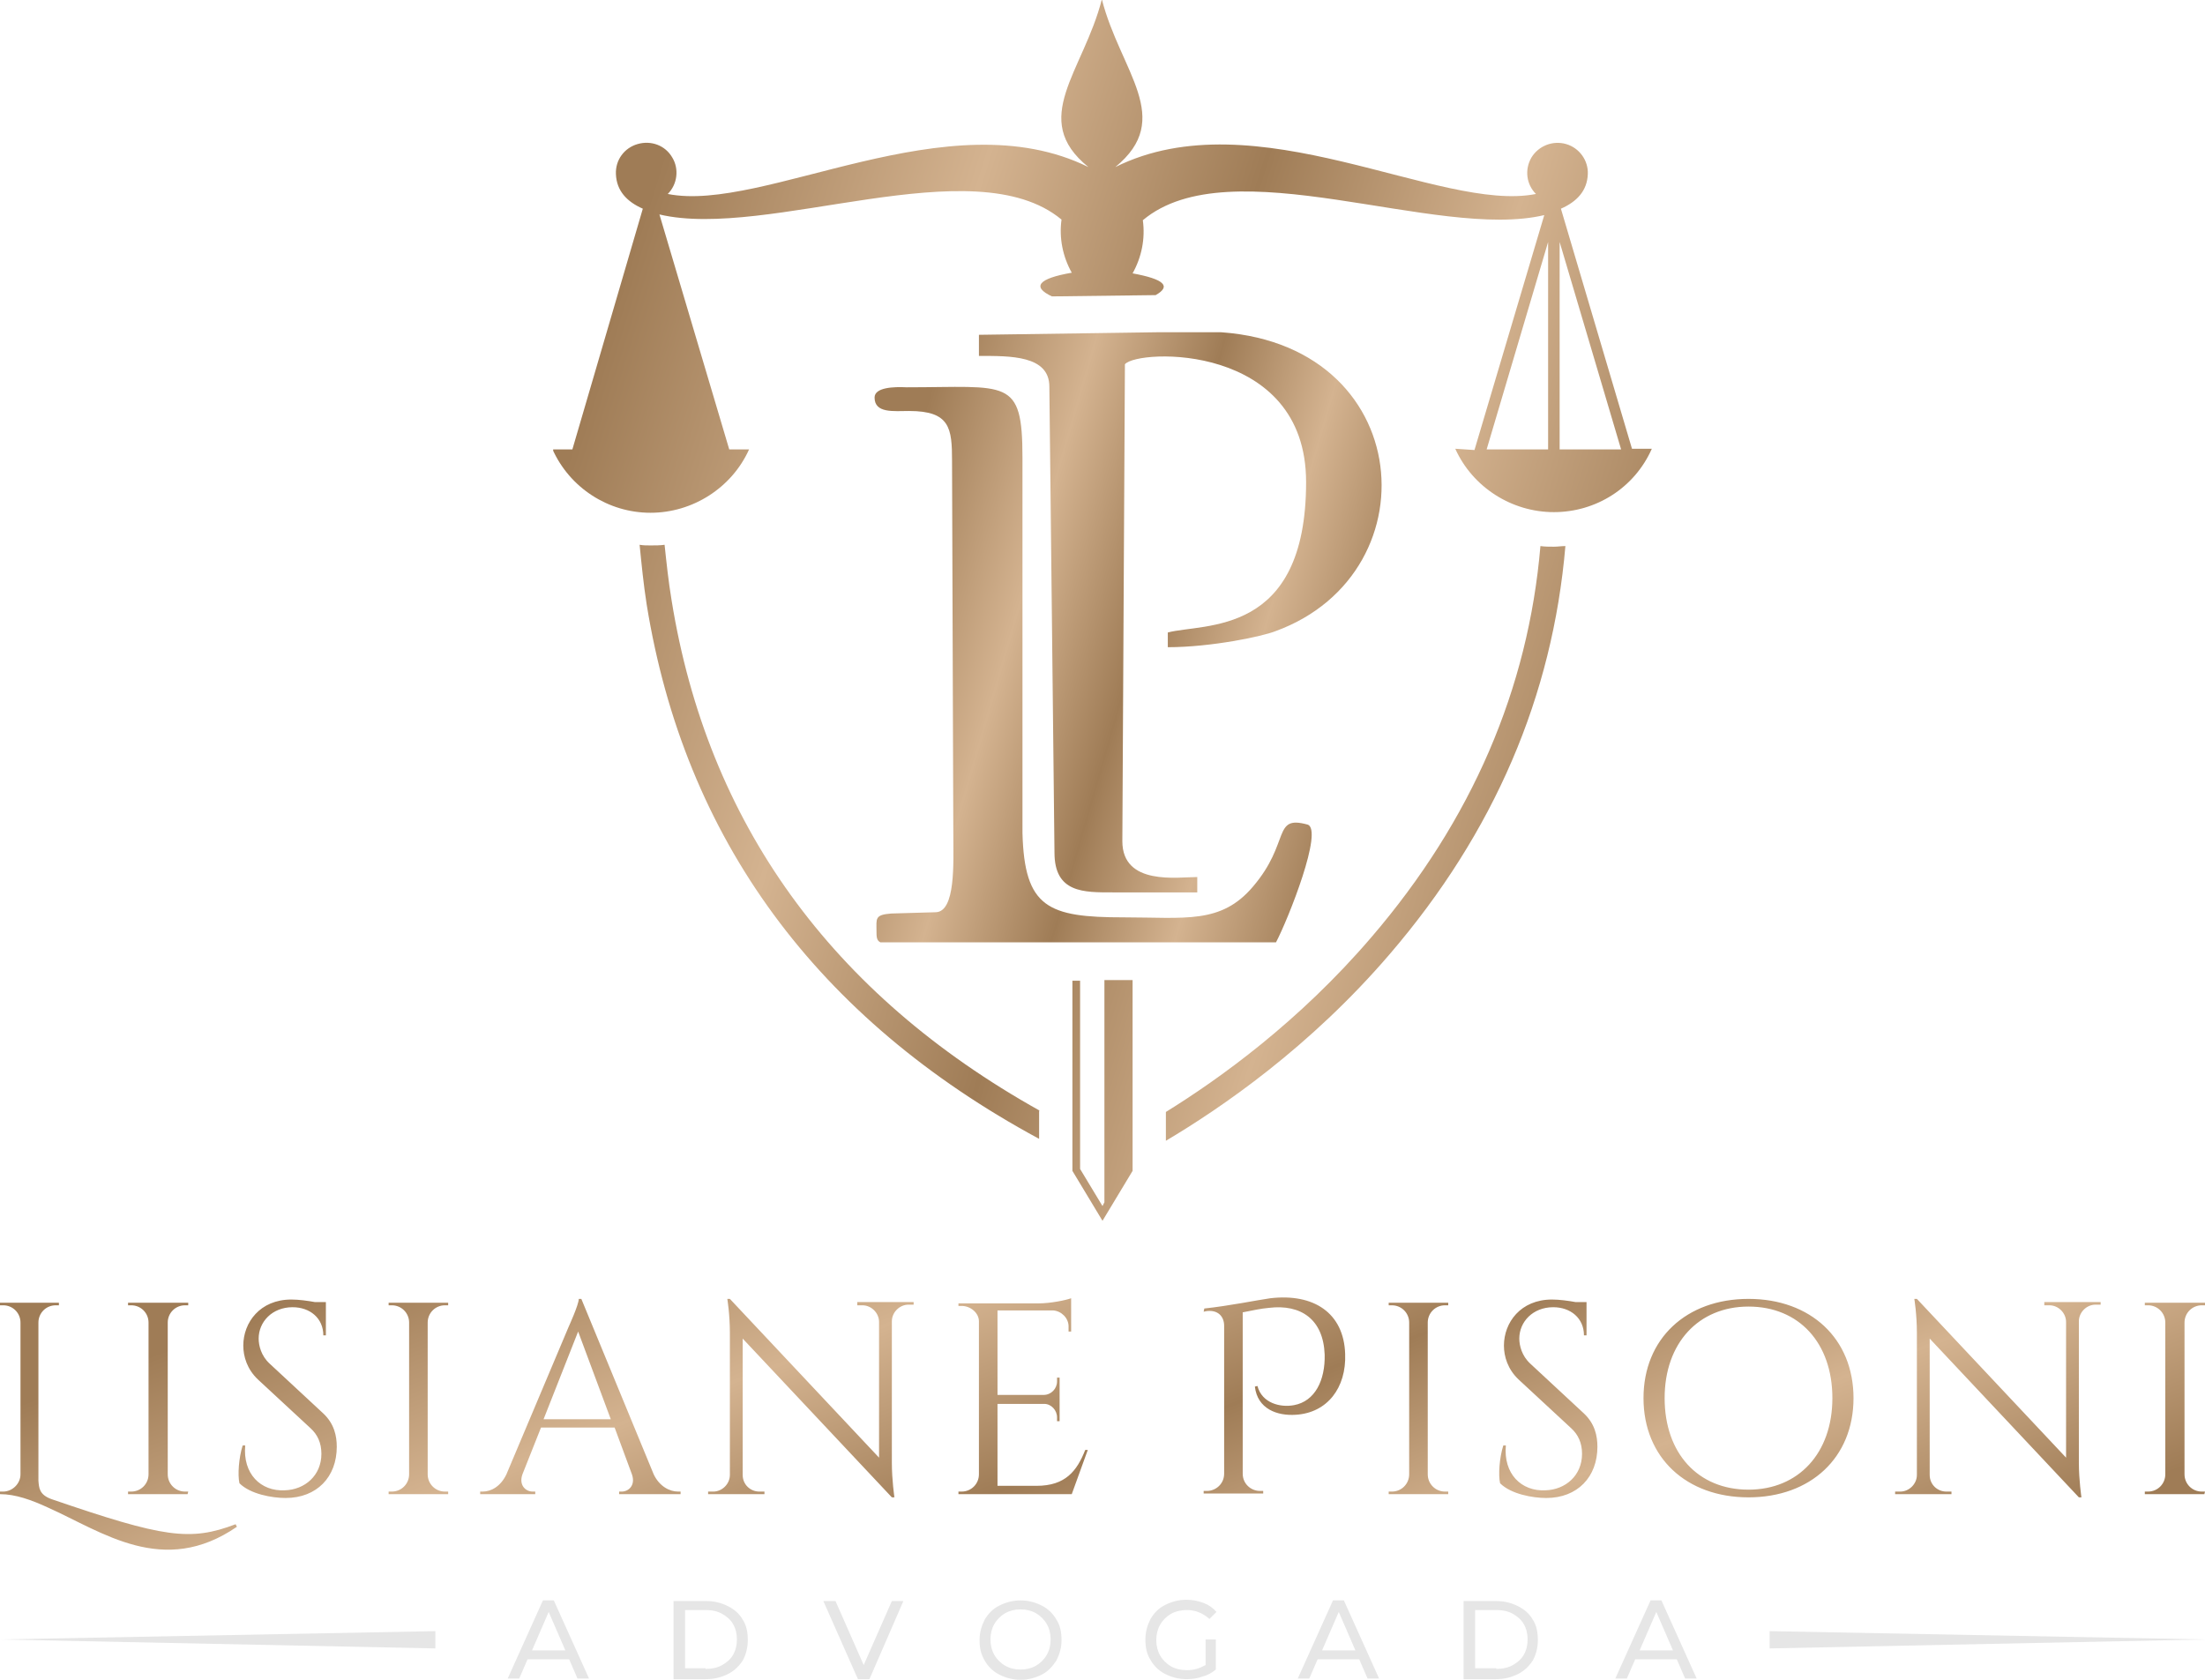 <svg xmlns="http://www.w3.org/2000/svg" xmlns:xlink="http://www.w3.org/1999/xlink" id="Camada_1" x="0px" y="0px" viewBox="0 0 344.4 262.4" style="enable-background:new 0 0 344.4 262.4;" xml:space="preserve"><style type="text/css">	.st0{clip-path:url(#SVGID_2_);fill:url(#SVGID_3_);}	.st1{fill:#E6E6E6;}	.st2{clip-path:url(#SVGID_5_);fill:url(#SVGID_6_);}	.st3{clip-path:url(#SVGID_8_);fill:url(#SVGID_9_);}</style><g>	<defs>		<path id="SVGID_1_" d="M344.4,233h-0.5c-1.5,0-2.7-1.2-2.7-2.7v-23.7c0-1.5,1.2-2.7,2.7-2.7h0.5l0-0.4H335l0,0.4h0.5   c1.5,0,2.7,1.2,2.7,2.7v23.7c0,1.5-1.2,2.7-2.7,2.7H335l0,0.4h9.3L344.4,233z M319.3,203.5l0,0.4h0.8c1.4,0,2.6,1.2,2.6,2.6v21.2   l-23.3-24.8H299c0,0,0.4,2.4,0.4,5.3v22.2c0,1.4-1.2,2.6-2.6,2.6H296l0,0.4h8.8l0-0.4H304c-1.4,0-2.6-1.1-2.6-2.6v-21.3l23.3,24.8   h0.4c0,0-0.4-2.7-0.4-5.4v-22.1c0-1.4,1.2-2.6,2.6-2.6h0.8l0-0.4H319.3z M273.1,232.7c-7.9,0-13.1-5.7-13.1-14.3   c0-8.6,5.3-14.3,13.1-14.3c7.9,0,13.1,5.7,13.1,14.3C286.2,227,280.9,232.7,273.1,232.7z M273.1,202.9c-9.7,0-16.4,6.2-16.4,15.5   c0,9.3,6.7,15.5,16.4,15.5c9.7,0,16.4-6.2,16.4-15.5C289.5,209.1,282.8,202.9,273.1,202.9z M239,213c-1.3-1.2-1.7-2.8-1.7-3.9   c0-2.6,2.1-4.9,5.3-4.9c2.7,0,4.8,1.7,4.8,4.4h0.4v-5.2h-1.7c-1.1-0.2-2.5-0.4-3.7-0.4c-4.9,0-7.5,3.6-7.5,7.2   c0,1.7,0.6,3.7,2.3,5.3l8.2,7.6c1.1,1,1.7,2.3,1.7,4c0,3.4-2.6,5.6-5.7,5.7c-3.8,0.2-6.6-2.6-6.2-7h-0.4c-0.6,1.9-0.8,4.6-0.5,5.9   c1.7,1.7,5.1,2.3,7.2,2.3c4.9,0,8-3.3,8-8c0-1.7-0.4-3.6-2.1-5.2L239,213z M226.2,233h-0.5c-1.5,0-2.7-1.2-2.7-2.7v-23.7   c0-1.5,1.2-2.7,2.7-2.7h0.5l0-0.4h-9.3l0,0.4h0.5c1.5,0,2.7,1.2,2.7,2.7v23.7c0,1.5-1.2,2.7-2.7,2.7h-0.5l0,0.4h9.3L226.2,233z    M188,204.9l0.5-0.1c1.8-0.2,2.7,0.9,2.7,2.3v23.1c0,1.6-1.3,2.7-2.7,2.7h-0.5l0,0.4h9.3l0-0.4h-0.5c-1.4,0-2.7-1.1-2.7-2.7V205   c1.5-0.3,2.9-0.6,4.1-0.7c5-0.6,8.5,1.8,8.7,7.3c0.1,4-1.5,7.3-4.8,7.9c-2.1,0.4-5-0.3-5.7-3l-0.4,0.1c0.4,3.5,3.5,4.6,6.4,4.4   c4.9-0.3,7.9-4.2,7.7-9.5c-0.2-6.4-4.9-9.5-11.7-8.7c-2.1,0.3-6.5,1.2-10.3,1.6L188,204.9z M169.5,226.5c-1.3,3.3-3.1,5.6-7.6,5.6   h-6.1v-12.8h7.3c1.1,0,2,1,2,2.1v0.6h0.4v-6.8h-0.4v0.6c0,1.1-0.9,2.1-2.1,2.1h-7.2v-13.2h8.7c1.3,0.1,2.4,1.2,2.4,2.5v0.8h0.4   v-3.4V204v-1.2c-0.8,0.3-3.2,0.8-5.1,0.8h-12.5v0.4h0.5c1.4,0,2.7,1.1,2.7,2.4v23.9c0,1.5-1.2,2.7-2.7,2.7h-0.5l0,0.4h17.7   l2.5-6.9H169.5z M133.9,203.5l0,0.4h0.8c1.4,0,2.6,1.2,2.6,2.6v21.2l-23.3-24.8h-0.4c0,0,0.4,2.4,0.4,5.3v22.2   c0,1.4-1.2,2.6-2.6,2.6h-0.8l0,0.4h8.8l0-0.4h-0.8c-1.4,0-2.6-1.1-2.6-2.6v-21.3l23.3,24.8h0.4c0,0-0.4-2.7-0.4-5.4v-22.1   c0-1.4,1.2-2.6,2.6-2.6h0.8l0-0.4H133.9z M84.9,221.7l5.4-13.7l5.1,13.7H84.9z M90.8,202.9h-0.4c0,0.9-1.6,4.4-1.6,4.4l-9.7,23   c-0.9,1.9-2.4,2.7-3.7,2.7H75v0.4h8.6V233h-0.4c-1.1,0-2.2-1-1.6-2.7l2.9-7.3h11.5l2.7,7.3c0.6,1.7-0.5,2.7-1.6,2.7h-0.4v0.4h9.6   V233h-0.4c-1.3,0-2.9-0.8-3.8-2.7L90.8,202.9z M70,233h-0.5c-1.5,0-2.7-1.2-2.7-2.7v-23.7c0-1.5,1.2-2.7,2.7-2.7H70l0-0.4h-9.3   l0,0.4h0.5c1.5,0,2.7,1.2,2.7,2.7v23.7c0,1.5-1.2,2.7-2.7,2.7h-0.5l0,0.4H70L70,233z M42.1,213c-1.3-1.2-1.7-2.8-1.7-3.9   c0-2.6,2.1-4.9,5.3-4.9c2.7,0,4.8,1.7,4.8,4.4h0.4v-5.2h-1.7c-1.1-0.2-2.5-0.4-3.7-0.4c-4.9,0-7.5,3.6-7.5,7.2   c0,1.7,0.6,3.7,2.3,5.3l8.2,7.6c1.1,1,1.7,2.3,1.7,4c0,3.4-2.6,5.6-5.7,5.7c-3.8,0.2-6.6-2.6-6.2-7h-0.4c-0.6,1.9-0.8,4.6-0.5,5.9   c1.7,1.7,5.1,2.3,7.2,2.3c4.9,0,8-3.3,8-8c0-1.7-0.4-3.6-2.1-5.2L42.1,213z M29.4,233h-0.5c-1.5,0-2.7-1.2-2.7-2.7v-23.7   c0-1.5,1.2-2.7,2.7-2.7h0.5l0-0.4H20l0,0.4h0.5c1.5,0,2.7,1.2,2.7,2.7v23.7c0,1.5-1.2,2.7-2.7,2.7H20l0,0.4h9.3L29.4,233z    M36.8,238.1c-7.1,2.7-11.2,2.1-28.7-3.9c-2-0.7-2-1.8-2.1-2.9v-24.7c0-1.5,1.2-2.7,2.7-2.7h0.5l0-0.4H0l0,0.4h0.5   c1.5,0,2.7,1.2,2.7,2.7v23.7c0,1.5-1.3,2.7-2.7,2.7H0l0,0.4c2.4,0,4.9,0.9,7.5,2.1c8.5,3.8,18,10.9,29.5,3L36.8,238.1z"></path>	</defs>	<clipPath id="SVGID_2_">		<use xlink:href="#SVGID_1_" style="overflow:visible;"></use>	</clipPath>	<linearGradient id="SVGID_3_" gradientUnits="userSpaceOnUse" x1="150.143" y1="164.807" x2="194.233" y2="283.657">		<stop offset="0" style="stop-color:#9F7C56"></stop>		<stop offset="0.28" style="stop-color:#D4B390"></stop>		<stop offset="0.52" style="stop-color:#9F7C56"></stop>		<stop offset="0.75" style="stop-color:#D4B390"></stop>		<stop offset="1" style="stop-color:#9F7C56"></stop>	</linearGradient>	<rect y="202.1" class="st0" width="344.4" height="44.3"></rect></g><path class="st1" d="M261.3,257.8l-2.6-6l-2.6,6H261.3z M261.9,259.2h-6.5l-1.3,3h-1.8l5.5-12.2h1.7l5.5,12.2h-1.8L261.9,259.2z  M233.7,260.7c1,0,1.9-0.2,2.6-0.6c0.7-0.4,1.3-0.9,1.7-1.6c0.4-0.7,0.6-1.5,0.6-2.4c0-0.9-0.2-1.7-0.6-2.4c-0.4-0.7-1-1.2-1.7-1.6 c-0.7-0.4-1.6-0.6-2.6-0.6h-3.3v9.1H233.7z M228.6,250.1h5.1c1.3,0,2.4,0.3,3.4,0.8c1,0.5,1.8,1.2,2.3,2.1c0.6,0.9,0.8,2,0.8,3.2 c0,1.2-0.3,2.3-0.8,3.2c-0.6,0.9-1.3,1.6-2.3,2.1c-1,0.5-2.1,0.8-3.4,0.8h-5.1V250.1z M211.7,257.8l-2.6-6l-2.6,6H211.7z  M212.3,259.2h-6.5l-1.3,3h-1.8l5.5-12.2h1.7l5.5,12.2h-1.8L212.3,259.2z M188.2,256.1h1.7v4.7c-0.6,0.5-1.3,0.9-2.1,1.1 c-0.8,0.3-1.6,0.4-2.5,0.4c-1.2,0-2.3-0.3-3.3-0.8c-1-0.5-1.8-1.3-2.3-2.2c-0.6-0.9-0.8-2-0.8-3.2c0-1.2,0.3-2.2,0.8-3.2 c0.6-1,1.3-1.7,2.3-2.2c1-0.5,2.1-0.8,3.3-0.8c1,0,1.9,0.2,2.7,0.5c0.8,0.3,1.5,0.8,2,1.4l-1.1,1.1c-1-0.9-2.2-1.4-3.5-1.4 c-0.9,0-1.8,0.2-2.5,0.6c-0.7,0.4-1.3,1-1.7,1.7c-0.4,0.7-0.6,1.5-0.6,2.4c0,0.9,0.2,1.7,0.6,2.4c0.4,0.7,1,1.3,1.7,1.7 c0.7,0.4,1.6,0.6,2.5,0.6c1.1,0,2-0.3,2.9-0.8V256.1z M159.4,260.8c0.9,0,1.7-0.2,2.4-0.6c0.7-0.4,1.3-1,1.7-1.7 c0.4-0.7,0.6-1.5,0.6-2.4c0-0.9-0.2-1.7-0.6-2.4c-0.4-0.7-1-1.3-1.7-1.7c-0.7-0.4-1.5-0.6-2.4-0.6c-0.9,0-1.7,0.2-2.4,0.6 c-0.7,0.4-1.3,1-1.7,1.7s-0.6,1.5-0.6,2.4c0,0.9,0.2,1.7,0.6,2.4c0.4,0.7,1,1.3,1.7,1.7C157.7,260.6,158.5,260.8,159.4,260.8z  M159.4,262.4c-1.2,0-2.3-0.3-3.3-0.8c-1-0.5-1.8-1.3-2.3-2.2c-0.6-1-0.8-2-0.8-3.2c0-1.2,0.3-2.2,0.8-3.2c0.6-1,1.3-1.7,2.3-2.2 c1-0.5,2.1-0.8,3.3-0.8c1.2,0,2.3,0.3,3.3,0.8c1,0.5,1.8,1.3,2.3,2.2c0.6,0.9,0.8,2,0.8,3.2c0,1.2-0.3,2.2-0.8,3.2 c-0.6,0.9-1.3,1.7-2.3,2.2C161.7,262.1,160.6,262.4,159.4,262.4z M141.1,250.1l-5.3,12.2H134l-5.4-12.2h1.9l4.4,10l4.4-10H141.1z  M110.2,260.7c1,0,1.9-0.2,2.6-0.6c0.7-0.4,1.3-0.9,1.7-1.6c0.4-0.7,0.6-1.5,0.6-2.4c0-0.9-0.2-1.7-0.6-2.4c-0.4-0.7-1-1.2-1.7-1.6 c-0.7-0.4-1.6-0.6-2.6-0.6H107v9.1H110.2z M105.2,250.1h5.1c1.3,0,2.4,0.3,3.4,0.8c1,0.5,1.8,1.2,2.3,2.1c0.6,0.9,0.8,2,0.8,3.2 c0,1.2-0.3,2.3-0.8,3.2c-0.6,0.9-1.3,1.6-2.3,2.1c-1,0.5-2.1,0.8-3.4,0.8h-5.1V250.1z M88.3,257.8l-2.6-6l-2.6,6H88.3z M88.9,259.2 h-6.5l-1.3,3h-1.8l5.5-12.2h1.7l5.5,12.2h-1.8L88.9,259.2z"></path><polygon class="st1" points="276.4,254.8 344.4,256.1 276.4,257.5 "></polygon><polygon class="st1" points="68,254.8 0,256.1 68,257.5 "></polygon><g>	<defs>		<path id="SVGID_4_" d="M241.8,37.8v32.4l-9.6,0L241.8,37.8z M253.2,70.2l-9.6,0V37.8L253.2,70.2z M102.6,37.8v32.4l9.6,0   L102.6,37.8z M91.2,70.2l9.6,0V37.8L91.2,70.2z M167.5,153.1v29.8l4.7,7.8l4.7-7.8v-29.8h-4.4v34.7l-0.3,0.6l-3.5-5.8v-29.4H167.5   z M162.4,173.5c-32.6-18.2-51.9-45-57.5-79.7c-0.5-3-0.8-5.9-1.1-8.7c-0.7,0.1-1.4,0.1-2.2,0.1c-0.6,0-1.1,0-1.7-0.1   c0.3,3,0.6,6.1,1.1,9.3c5.9,36.6,26.5,64.7,61.3,83.5V173.5z M214.2,146.4c-11.3,13.2-23.7,22.1-32.1,27.3v4.5   c8.6-5.1,22.5-14.6,35-29.2c16.3-19,25.4-40.3,27.4-63.7c-0.6,0-1.2,0.1-1.8,0.1c-0.7,0-1.4,0-2.1-0.1   C238.7,107.6,229.9,128.1,214.2,146.4z M227.3,70.1c2.7,6,8.8,9.9,15.4,9.9c6.6,0,12.6-3.8,15.3-9.9l-3.1,0l-11.1-37.5   c2.5-1.1,4.1-2.8,4.2-5.4c0.1-2.1-1.3-4.1-3.4-4.7c-2.1-0.6-4.3,0.3-5.4,2.1c-1.1,1.9-0.8,4.2,0.7,5.7c-15,3-43.8-15.1-65.7-4.2   c9.3-7.6,0.8-14.9-2.1-26.2c-2.9,11.3-11.4,18.7-2.1,26.2c-21.9-10.8-50.7,7.2-65.7,4.2c1.5-1.5,1.8-3.9,0.7-5.7   c-1.1-1.9-3.3-2.7-5.4-2.1c-2.1,0.6-3.5,2.5-3.4,4.7c0.1,2.6,1.7,4.3,4.2,5.4L89.4,70.2l-3.1,0c2.7,6,8.7,9.9,15.3,9.9   c6.6,0,12.7-3.9,15.4-9.9l-3.1,0l-10.9-36.7c16.9,4,49.1-10.6,62.8,0.8c-0.4,2.9,0.2,5.8,1.6,8.3c-5.2,0.9-6.3,2.2-3.1,3.7   l16.2-0.2c2.5-1.4,1.3-2.5-3.6-3.4c1.4-2.5,2-5.4,1.6-8.3c13.7-11.5,45.9,3.2,62.7-0.8l-10.9,36.7L227.3,70.1z"></path>	</defs>	<clipPath id="SVGID_5_">		<use xlink:href="#SVGID_4_" style="overflow:visible;"></use>	</clipPath>	<linearGradient id="SVGID_6_" gradientUnits="userSpaceOnUse" x1="89.421" y1="69.498" x2="254.962" y2="121.158">		<stop offset="0" style="stop-color:#9F7C56"></stop>		<stop offset="0.28" style="stop-color:#D4B390"></stop>		<stop offset="0.52" style="stop-color:#9F7C56"></stop>		<stop offset="0.75" style="stop-color:#D4B390"></stop>		<stop offset="1" style="stop-color:#9F7C56"></stop>	</linearGradient>	<rect x="86.4" class="st2" width="171.6" height="190.7"></rect></g><g>	<defs>		<path id="SVGID_7_" d="M136.9,145.4c0,0.9,0,1.5,0.6,1.8h61.8c1.9-3.6,7.5-17.7,4.9-18.4c-5.5-1.5-2.6,2.8-8.5,9.7   c-5,5.9-10.6,4.8-20.2,4.8c-11.8,0-15.5-1.5-15.8-13.2V71.5c0-12.6-2.3-11-18.1-11c-2-0.1-5,0-5,1.6c0,2.5,3,2.1,5.4,2.1   c6.4,0,6.7,2.7,6.7,7.8l0.2,58.5c0,4.2,0.4,12-2.8,12l-6.9,0.2C136.6,142.9,136.9,143.5,136.9,145.4 M175.7,56.9   c2-2.4,28.3-3.4,28.3,18.4c0,24.2-15.9,22-21.6,23.5v2.3c6.8,0,14.8-1.7,16.8-2.5c25.3-9.2,21.8-46.8-11.4-46.8l-34.9,0.5l0,3.3   c4.9,0,11-0.1,11,4.8l0.8,72.8c0,6.3,4.6,6.2,9.1,6.2l13.2,0V137c-3,0-11.7,1.4-11.7-5.6L175.7,56.9z"></path>	</defs>	<clipPath id="SVGID_8_">		<use xlink:href="#SVGID_7_" style="overflow:visible;"></use>	</clipPath>	<linearGradient id="SVGID_9_" gradientUnits="userSpaceOnUse" x1="137.863" y1="87.218" x2="215.253" y2="109.508">		<stop offset="0" style="stop-color:#9F7C56"></stop>		<stop offset="0.28" style="stop-color:#D4B390"></stop>		<stop offset="0.52" style="stop-color:#9F7C56"></stop>		<stop offset="0.75" style="stop-color:#D4B390"></stop>		<stop offset="1" style="stop-color:#9F7C56"></stop>	</linearGradient>	<rect x="136.6" y="51.9" class="st3" width="88" height="95.3"></rect></g></svg>